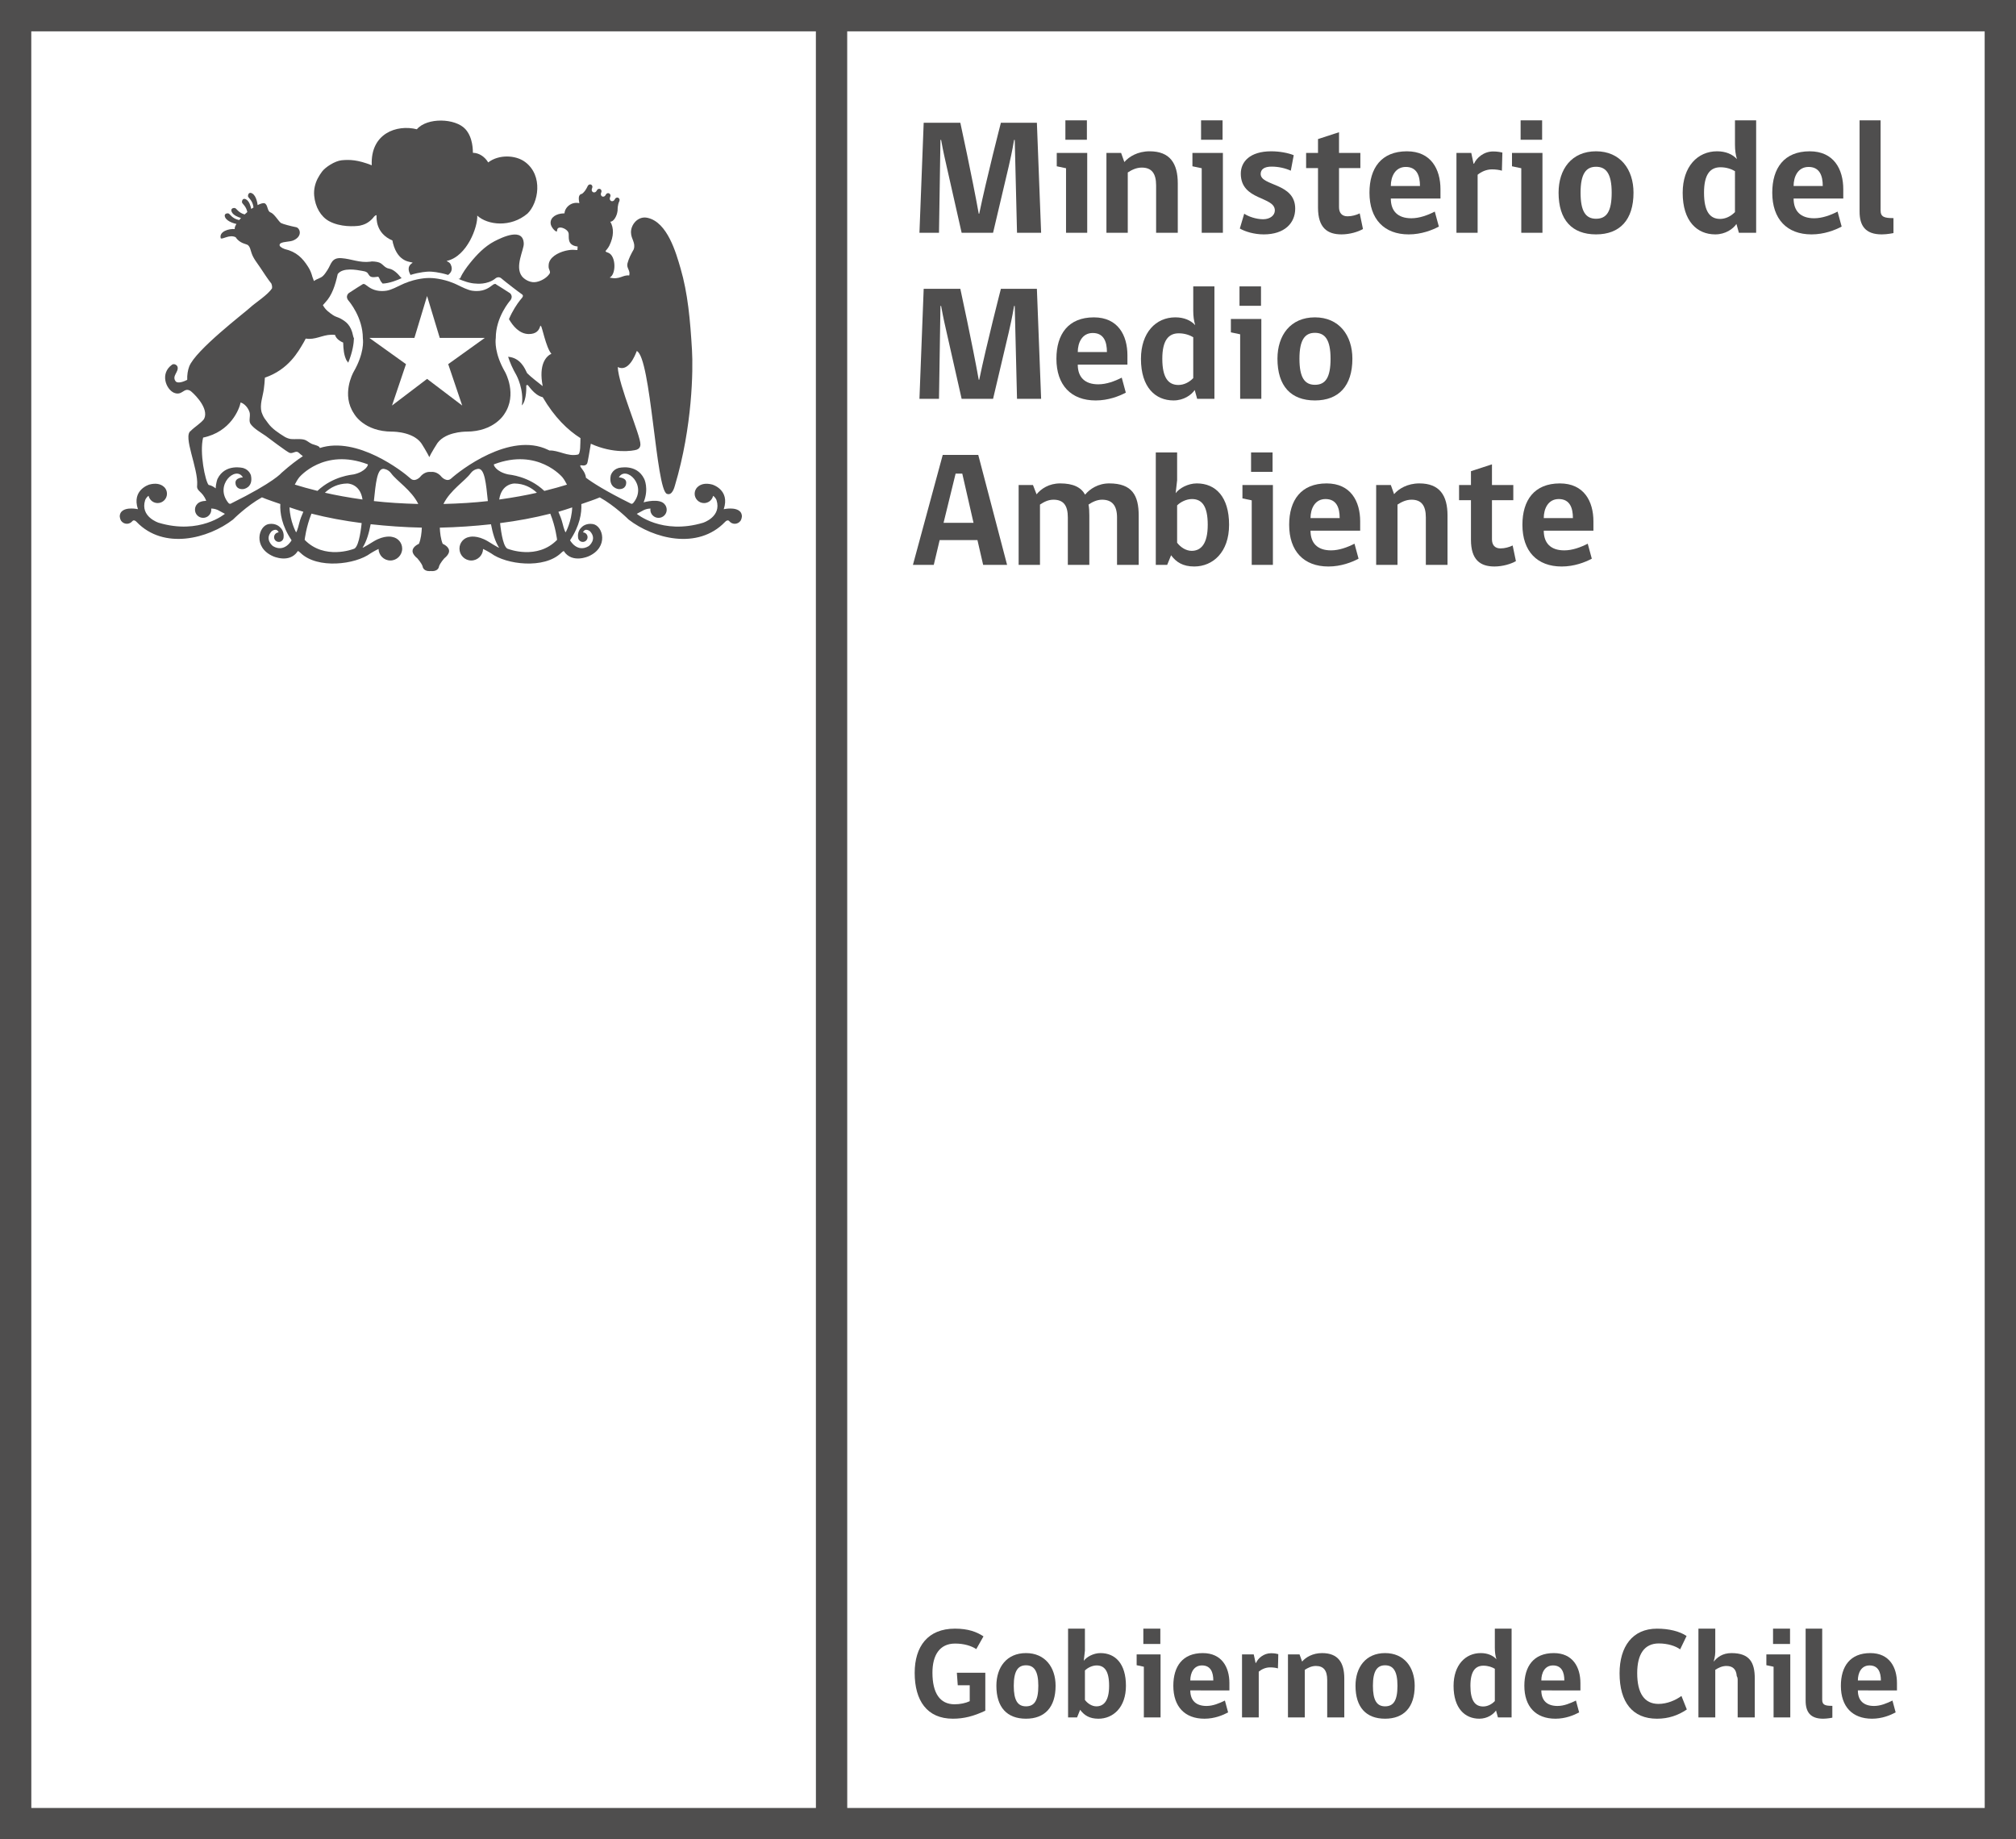 <?xml version="1.0" encoding="utf-8"?>
<!-- Generator: Adobe Illustrator 16.0.0, SVG Export Plug-In . SVG Version: 6.00 Build 0)  -->
<!DOCTYPE svg PUBLIC "-//W3C//DTD SVG 1.1//EN" "http://www.w3.org/Graphics/SVG/1.1/DTD/svg11.dtd">
<svg version="1.1" xmlns="http://www.w3.org/2000/svg" xmlns:xlink="http://www.w3.org/1999/xlink" x="0px" y="0px"
	 width="321.805px" height="293.532px" viewBox="0 0 321.805 293.532" enable-background="new 0 0 321.805 293.532"
	 xml:space="preserve">
<g id="Capa_4">
</g>
<g id="Logo">
	<g>
		<g>
			<g>
				<path fill="#4F4E4E" d="M157.28,273.012c-1.87,0.884-3.429,1.276-5.176,1.276c-4.149,0-6.097-2.915-6.097-7.31
					c0-4.209,2.09-7.062,6.427-7.062c2.115,0,3.468,0.513,4.555,1.231l-1.149,2.034c-0.777-0.516-1.949-0.885-3.385-0.885
					c-2.484,0-3.614,1.887-3.614,4.639c0,3.267,1.19,5.052,3.531,5.052c0.902,0,1.765-0.185,2.421-0.492v-2.544h-1.91l-0.145-1.997
					h4.542V273.012z"/>
				<path fill="#4F4E4E" d="M168.499,269.034c0,3.426-1.729,5.254-4.726,5.254c-3.019,0-4.725-1.808-4.725-5.254
					c0-2.959,1.646-5.218,4.725-5.218C166.812,263.816,168.499,266.075,168.499,269.034 M165.743,269.034
					c0-2.423-0.719-3.269-1.97-3.269c-1.253,0-1.95,0.864-1.95,3.269c0,2.341,0.635,3.28,1.95,3.28
					C165.087,272.314,165.743,271.436,165.743,269.034"/>
				<path fill="#4F4E4E" d="M172.998,265.047c0.453-0.614,1.535-1.231,2.666-1.231c2.364,0,4.065,1.686,4.065,5.218
					c0,3.469-2.053,5.256-4.396,5.256c-1.436,0-2.273-0.557-2.915-1.421l-0.491,1.213h-1.435v-14.163h2.688v3.509L172.998,265.047z
					 M173.182,271.291c0.411,0.555,1.109,1.024,1.826,1.024c1.169,0,2.034-0.859,2.034-3.282c0-2.402-0.761-3.246-1.991-3.246
					c-0.679,0-1.414,0.352-1.869,0.802V271.291z"/>
				<path fill="#4F4E4E" d="M182.587,274.081v-8.088l-1.149-0.245v-1.725h3.816v10.058H182.587z M182.506,259.918h2.712v2.439
					h-2.712V259.918z"/>
				<path fill="#4F4E4E" d="M190.001,269.771c0,1.602,0.904,2.484,2.589,2.484c1.043,0,2.056-0.433,2.936-0.864l0.512,1.891
					c-0.84,0.449-2.176,1.006-3.775,1.006c-3.144,0-4.97-1.931-4.97-5.255c0-3.102,1.479-5.217,4.7-5.217
					c3.041,0,4.251,2.258,4.251,4.787v1.168H190.001z M191.867,265.786c-1.33,0-1.866,1.211-1.866,2.401h3.674
					C193.675,266.897,193.268,265.786,191.867,265.786"/>
				<path fill="#4F4E4E" d="M203.989,266.259c-0.326-0.102-0.779-0.161-1.255-0.161c-0.717,0-1.353,0.308-1.806,0.681v7.303h-2.67
					v-10.058h1.87c0.102,0.47,0.207,0.906,0.289,1.353h0.081c0.305-0.717,1.211-1.539,2.398-1.539c0.539,0,0.925,0.082,1.151,0.146
					C204.026,264.742,204.026,265.501,203.989,266.259"/>
				<path fill="#4F4E4E" d="M211.856,274.081v-5.975c0-1.518-0.58-2.235-1.807-2.235c-0.701,0-1.295,0.31-1.769,0.616v7.594h-2.688
					v-10.058h1.849l0.41,1.148c0.574-0.679,1.683-1.354,3.185-1.354c2.545,0,3.548,1.499,3.548,4.046v6.218H211.856z"/>
				<path fill="#4F4E4E" d="M225.822,269.034c0,3.426-1.728,5.254-4.728,5.254c-3.012,0-4.721-1.808-4.721-5.254
					c0-2.959,1.646-5.218,4.721-5.218C224.14,263.816,225.822,266.075,225.822,269.034 M223.071,269.034
					c0-2.423-0.724-3.269-1.977-3.269c-1.246,0-1.942,0.864-1.942,3.269c0,2.341,0.634,3.28,1.942,3.28
					C222.41,272.314,223.071,271.436,223.071,269.034"/>
				<path fill="#4F4E4E" d="M238.868,264.804c-0.171-0.576-0.254-1.087-0.254-1.848v-3.039h2.676v14.163h-2.18l-0.308-1.105
					c-0.408,0.613-1.379,1.313-2.669,1.313c-2.28,0-4.106-1.642-4.106-5.235c0-3.325,1.889-5.236,4.334-5.236
					C237.449,263.816,238.313,264.187,238.868,264.804 M238.614,266.322c-0.407-0.247-1.041-0.494-1.824-0.494
					c-1.271,0-2.074,0.866-2.074,3.206c0,2.401,0.764,3.303,2.037,3.303c0.671,0,1.353-0.325,1.861-0.862V266.322z"/>
				<path fill="#4F4E4E" d="M246.035,269.771c0,1.602,0.902,2.484,2.583,2.484c1.049,0,2.055-0.433,2.942-0.864l0.511,1.891
					c-0.843,0.449-2.178,1.006-3.777,1.006c-3.142,0-4.968-1.931-4.968-5.255c0-3.102,1.476-5.217,4.7-5.217
					c3.038,0,4.249,2.258,4.249,4.787v1.168H246.035z M247.901,265.786c-1.334,0-1.866,1.211-1.866,2.401h3.674
					C249.709,266.897,249.3,265.786,247.901,265.786"/>
				<path fill="#4F4E4E" d="M264.5,274.289c-3.902,0-5.975-2.626-5.975-7.246c0-4.254,2.053-7.125,5.975-7.125
					c1.887,0,3.591,0.409,4.721,1.169l-1.028,2.134c-0.715-0.531-1.972-0.944-3.408-0.944c-2.3,0-3.446,1.707-3.446,4.743
					c0,3.204,1.146,4.907,3.402,4.907c1.357,0,2.715-0.573,3.66-1.271l0.859,2.157C267.885,273.756,266.326,274.289,264.5,274.289"
					/>
				<path fill="#4F4E4E" d="M271.113,274.081v-14.163h2.688v3.717c0,0.696-0.221,1.393-0.262,1.556
					c0.57-0.697,1.412-1.373,2.846-1.373c2.901,0,3.721,1.499,3.721,4.046v6.218h-2.729v-5.975c0-0.266-0.042-0.472-0.146-0.613
					c-0.083-1.13-0.659-1.622-1.659-1.622c-0.701,0-1.295,0.31-1.771,0.616v7.594H271.113z"/>
				<path fill="#4F4E4E" d="M283.108,274.081v-8.088l-1.151-0.245v-1.725h3.818v10.058H283.108z M283.023,259.918h2.713v2.439
					h-2.713V259.918z"/>
				<path fill="#4F4E4E" d="M288.225,271.413v-11.496h2.646v11.351c0,0.844,0.511,0.969,1.62,0.969v1.889
					c0,0-0.778,0.163-1.477,0.163C288.962,274.288,288.225,273.2,288.225,271.413"/>
				<path fill="#4F4E4E" d="M296.563,269.771c0,1.602,0.902,2.484,2.583,2.484c1.049,0,2.055-0.433,2.938-0.864l0.511,1.891
					c-0.843,0.449-2.173,1.006-3.772,1.006c-3.144,0-4.972-1.931-4.972-5.255c0-3.102,1.479-5.217,4.704-5.217
					c3.039,0,4.249,2.258,4.249,4.787v1.168H296.563z M298.43,265.786c-1.336,0-1.866,1.211-1.866,2.401h3.674
					C300.237,266.897,299.825,265.786,298.43,265.786"/>
				<path fill="#4F4E4E" d="M316.805,0H4.993h-5v5L0,288.532v5h5h311.811h5v-5L321.805,5V0H316.805z M4.993,5h125.242l0.006,283.532
					H5L4.993,5z M316.811,288.532H135.241L135.235,5h181.569L316.811,288.532z"/>
			</g>
			<g>
				<g>
					<g>
						<path fill="#4F4E4E" d="M71.537,43.876c0.283-0.23,0.873-0.739,0.396-1.699c-0.229-0.451-0.827-0.494-0.567-0.549
							c3.203-0.752,4.915-5.427,4.816-7.22c1.646,1.519,5.341,1.952,8.021-0.326c1.731-1.667,2.565-6.047-0.396-8.242
							c-1.513-1.118-4.197-1.216-5.877,0.082c-0.531-0.894-1.454-1.53-2.442-1.536c-0.014-0.313,0.042-2.423-1.21-3.79
							c-1.602-1.745-6.104-1.877-7.737,0.033c-3.234-0.811-7.433,0.681-7.199,5.746c-2.272-0.897-3.573-0.912-4.774-0.803
							c-1.13,0.107-2.639,1.116-3.16,1.81c-0.24,0.309-0.508,0.742-0.705,1.117c-0.367,0.729-0.652,1.685-0.549,2.75
							c0.169,1.801,1.057,3.318,2.365,4.039c1.805,0.987,4.093,0.854,4.909,0.724c0.626-0.138,1.299-0.366,2.011-1.109
							c0.209-0.215,0.362-0.555,0.668-0.56c-0.009,0.457-0.172,2.885,2.536,4.038c0.012,0.116,0.051,0.228,0.078,0.401
							c0.856,3.341,3.105,2.928,3.141,3.16c-0.996,0.604-0.574,1.479-0.339,1.933c1.521-0.467,2.648-0.532,3.007-0.532
							S70.014,43.408,71.537,43.876z"/>
						<g>
							<polygon fill="none" points="68.174,47.239 66.151,53.925 58.946,53.925 58.968,53.933 64.806,58.112 62.574,64.718 
								68.174,60.466 73.779,64.718 71.545,58.112 77.385,53.929 77.398,53.925 70.197,53.925 							"/>
							<path fill="#4F4E4E" d="M79.138,53.96c-0.01-3.349,2.251-5.938,2.28-5.971c0.246-0.277,0.273-0.537,0.256-0.719
								c-0.046-0.311-0.285-0.52-0.335-0.525c-0.646-0.437-2.095-1.324-2.095-1.324l-0.116-0.102h-0.125
								c-0.157,0-0.276,0.094-0.476,0.243c-0.401,0.31-1.146,0.886-2.45,0.886c-0.229,0-0.466-0.021-0.718-0.055
								c-0.68-0.095-1.822-0.677-1.822-0.677c-0.373-0.195-0.837-0.397-1.026-0.484L72.428,45.2
								c-1.867-0.774-3.455-0.838-3.899-0.838c-0.442,0-2.032,0.063-3.904,0.838l-0.086,0.032c-0.098,0.045-0.27,0.124-0.468,0.214
								l-1.138,0.539c-0.382,0.168-0.87,0.356-1.244,0.408c-0.244,0.033-0.479,0.055-0.716,0.055c-1.299,0-2.046-0.576-2.451-0.886
								c-0.199-0.149-0.323-0.243-0.473-0.243l-0.114,0.011l-0.067,0.046c-0.008,0.002-1.487,0.915-2.102,1.339
								c-0.098,0.044-0.334,0.243-0.381,0.56c-0.02,0.178,0.004,0.438,0.256,0.715c0.09,0.111,2.286,2.657,2.28,6.022
								c0.057,0.382,0.224,2.402-1.496,5.373c-0.08,0.151-1.973,3.611,0.097,6.645c0.01,0.029,1.559,2.854,6.084,2.854
								c0.37,0,3.711,0.062,4.862,2.197c0.049,0.085,0.586,0.938,0.799,1.36l0.262,0.512l0.254-0.512
								c0.218-0.416,0.745-1.264,0.824-1.381c1.131-2.115,4.473-2.177,4.844-2.177c4.463,0,6.057-2.81,6.057-2.81
								c2.121-3.109,0.136-6.671,0.122-6.688C78.913,56.414,79.079,54.394,79.138,53.96z M77.385,53.929l-5.84,4.184l2.234,6.605
								l-5.605-4.252l-5.6,4.252l2.231-6.605l-5.838-4.18l-0.021-0.008h7.205l2.022-6.686l2.023,6.686h7.201L77.385,53.929z"/>
							<g>
								<path fill="none" d="M48.632,86.154c3.176,3.267,7.793,1.455,7.793,1.455c0.734-0.109,1.118-2.374,1.307-4.131
									c-2.766-0.356-5.441-0.85-8.014-1.507C48.856,84.108,48.632,86.154,48.632,86.154z"/>
								<path fill="none" d="M47.785,72.33c-0.109-0.087-0.208-0.191-0.353-0.221c-0.403-0.07-0.686,0.273-1.15,0.177
									c-0.415-0.084-3.657-2.593-3.896-2.746c-0.705-0.477-1.85-1.129-2.365-1.848c-0.35-0.486-0.073-1.107-0.145-1.706
									c-0.043-0.437-0.567-1.468-1.463-1.763c-0.205,1.035-1.568,4.687-5.989,5.611c-0.604,2.371,0.34,6.987,0.881,7.556
									c0.411,0.066,0.79,0.279,1.126,0.549c0.037-0.913,0.289-1.515,0.289-1.515c1.229-2.515,4.12-1.729,4.12-1.729
									c1.012,0.308,1.224,1.204,1.224,1.204c0.392,1.991-1.259,2.16-1.259,2.16c-1.185,0.06-1.208-0.901-1.208-0.901
									c-0.146-0.929,1.172-0.976,1.172-0.976c-1.113-1.949-4.616,1.249-2.321,4.064c0.236,0.284,0.452,0.096,0.452,0.096
									c6.901-3.417,8.022-4.87,8.022-4.87c1.466-1.303,2.575-2.111,3.426-2.675C48.018,72.563,47.785,72.33,47.785,72.33z"/>
								<path fill="none" d="M80.45,44.775c0.118,0.095,0.258,0.205,0.415,0.331C80.712,44.984,80.565,44.87,80.45,44.775z"/>
								<path fill="none" d="M82.672,46.499c-0.229-0.171-0.486-0.368-0.744-0.566C82.195,46.14,82.439,46.324,82.672,46.499
									L82.672,46.499z"/>
								<path fill="none" d="M81.105,45.295c0.229,0.181,0.44,0.343,0.692,0.538C81.56,45.649,81.326,45.467,81.105,45.295z"/>
								<path fill="none" d="M47.266,84.962c0.217-0.264,0.5-1.476,0.5-1.476c0.169-0.685,0.415-1.247,0.656-1.815
									c-0.751-0.211-1.473-0.47-2.206-0.707C46.294,83.223,47.266,84.962,47.266,84.962z"/>
								<path fill="none" d="M79.826,83.484c0.188,1.755,0.572,4.016,1.307,4.125c0,0,4.615,1.812,7.791-1.455
									c0,0-0.224-2.042-1.082-4.175C85.271,82.635,82.593,83.128,79.826,83.484z"/>
								<path fill="none" d="M89.786,83.486c0,0,0.287,1.212,0.504,1.476c0,0,0.968-1.731,1.047-3.984
									c-0.732,0.238-1.454,0.492-2.202,0.7C89.373,82.245,89.617,82.806,89.786,83.486z"/>
								<path fill="none" d="M55.432,77.162c-1.487,0.024-2.656,0.61-3.573,1.47c1.733,0.4,3.765,0.768,6.009,1.085
									C57.492,77.136,55.432,77.162,55.432,77.162z"/>
								<path fill="none" d="M86.89,78.346c1.386-0.347,2.635-0.691,3.612-1c-0.204-0.392-0.41-0.783-0.716-1.167
									c0,0-3.911-4.746-10.932-2.078c-0.146,0.048,0.31,1.181,2.239,1.606C81.343,75.762,84.375,75.963,86.89,78.346z"/>
								<path fill="none" d="M82.129,77.162c0,0-2.066-0.029-2.442,2.559c2.247-0.315,4.283-0.684,6.019-1.081
									C84.789,77.776,83.62,77.187,82.129,77.162z"/>
								<path fill="none" d="M62.428,75.525c-0.499-0.685-1.23-0.708-1.23-0.708c-1.016-0.01-1.223,2.352-1.518,5.148
									c2.15,0.248,4.55,0.396,7.088,0.463C65.682,78.209,63.306,76.746,62.428,75.525z"/>
								<path fill="none" d="M47.766,76.179c-0.303,0.38-0.505,0.77-0.71,1.157c0.978,0.309,2.229,0.655,3.616,1.003
									c2.513-2.376,5.539-2.577,5.791-2.632c1.931-0.426,2.377-1.559,2.239-1.606C51.682,71.433,47.766,76.179,47.766,76.179z"/>
								<path fill="none" d="M76.359,74.817c0,0-0.732,0.023-1.229,0.708c-0.884,1.221-3.259,2.684-4.344,4.903
									c2.541-0.064,4.938-0.212,7.09-0.461C77.583,77.171,77.377,74.808,76.359,74.817z"/>
								<path fill="#4F4E4E" d="M118.199,81.71c-0.732-0.888-2.673-0.446-2.673-0.446c1.045-3.105-1.825-3.932-1.825-3.932
									c-1.027-0.271-1.702-0.079-2.142,0.22c0,0-0.02,0.012-0.031,0.022c-0.008,0.009-0.018,0.012-0.018,0.021
									c-0.077,0.054-0.142,0.101-0.205,0.166c-0.258,0.271-0.419,0.637-0.419,1.035c0,0.82,0.673,1.491,1.496,1.491
									c0.318,0,0.613-0.103,0.857-0.27c0.295-0.211,0.512-0.525,0.591-0.886c0.402,0.254,0.55,0.696,0.55,0.696
									c0.837,2.647-2.14,3.597-2.14,3.597c-6.572,1.974-10.593-1.42-10.593-1.42l1.149-0.614c0.396-0.175,0.758-0.226,1.041-0.226
									c-0.012,0.053-0.021,0.125-0.021,0.194c0,0.706,0.59,1.288,1.305,1.288c0.716,0,1.303-0.582,1.303-1.288
									c-0.009-0.537-0.265-0.799-0.265-0.799c-0.767-1.159-3.421-0.392-3.421-0.392c0.883-2.18,0.094-3.744,0.094-3.744
									c-1.226-2.515-4.122-1.729-4.122-1.729c-1.011,0.308-1.22,1.204-1.22,1.204c-0.392,1.991,1.259,2.16,1.259,2.16
									c1.188,0.06,1.2-0.901,1.2-0.901c0.153-0.929-1.16-0.976-1.16-0.976c1.108-1.949,4.604,1.249,2.318,4.064
									c-0.238,0.284-0.457,0.096-0.457,0.096c-4.093-2.027-6.124-3.35-7.118-4.102c-0.097-1.113-1.072-1.678-0.886-1.975
									c0.161-0.065,0.739,0.224,1.063-0.261c0.118-0.176,0.386-1.939,0.604-3.188c3.622,1.654,6.712,1.15,7.335,0.95
									c0.316-0.13,0.573-0.358,0.579-0.833c0.058-1.379-3.517-9.489-3.614-12.353c1.688,0.837,2.73-1.769,3.035-2.563
									c2.269,1.035,3.05,22.084,4.796,22.793c0.874,0.354,1.218-1.078,1.298-1.344c2.806-9.384,2.904-18.52,2.719-21.583
									c-0.28-4.801-0.668-9.097-1.825-13.049c-0.71-2.433-2.086-7.398-5.297-8.075c-1.503-0.319-2.643,1.082-2.616,2.341
									c0.023,1.09,0.776,1.618,0.442,2.688c-0.401,0.699-0.805,1.464-1.002,2.247c-0.192,0.781,0.502,1.102,0.277,1.933
									c-1.015-0.154-1.522,0.736-3.12,0.329c1.041-0.483,1.055-3.45-0.221-3.958c-0.19-0.079-0.406-0.106-0.442-0.279
									c0,0,0.413-0.437,0.618-0.864c0.731-1.501,0.728-2.823,0.145-3.822c0.528,0.045,1.079-0.926,1.152-1.699l0.011,0.007
									c0.002-0.009,0.002-0.046,0.002-0.062v-0.005c0.013-0.203-0.023-0.883,0.284-1.516c0.098-0.207,0-0.445-0.178-0.537
									c-0.184-0.085-0.423-0.007-0.527,0.202c-0.314,0.665-1.066,0.295-0.748-0.372c0.096-0.211,0-0.442-0.181-0.532
									c-0.177-0.083-0.419-0.019-0.52,0.194c-0.303,0.639-1.032,0.281-0.731-0.358c0.097-0.206,0.004-0.444-0.173-0.529
									c-0.174-0.083-0.42-0.016-0.524,0.198c-0.311,0.657-1.069,0.294-0.755-0.361c0.099-0.221,0-0.454-0.177-0.543
									c-0.178-0.076-0.415-0.01-0.52,0.198c-0.335,0.697-0.567,0.988-0.917,1.268c-0.711,0.126-0.522,0.942-0.438,1.495
									c-1.328-0.287-2.329,0.725-2.369,1.633h-0.149c-1.098,0.026-2.148,0.595-2.065,1.605c0.039,0.575,0.712,1.289,0.968,1.299
									c0.118-0.039-0.06-0.609,0.512-0.646c0.52-0.029,1.295,0.415,1.39,0.909c0.113,0.563-0.349,1.921,1.443,2.121
									c0,0-0.014,0.275-0.039,0.566c-0.642-0.043-0.809-0.078-1.448,0.021c-1.132,0.181-2.684,0.818-3.063,1.941
									c-0.073,0.188-0.104,0.581-0.073,0.851c0.023,0.23,0.237,0.517,0.209,0.799c-0.021,0.136-0.26,0.42-0.354,0.507
									c-0.471,0.497-1.347,0.967-2.121,1.006c-0.856,0.043-1.69-0.509-2.025-0.97c-1.14-1.531,0.335-4.181,0.313-5.169
									c-0.066-2.629-3.386-1.063-4.7-0.378c-1.566,0.824-2.815,2.148-3.866,3.451c-0.578,0.714-1.228,1.613-1.547,2.373
									c-0.059,0.14-0.185,0.164-0.322,0.159c0.673,0.303,1.859,0.746,2.798,0.758c0,0,1.834,0.249,3.147-0.847
									c0,0,0.188-0.163,0.453-0.163c0.189,0,0.356,0.081,0.502,0.215c0.014,0.018,0.181,0.153,0.378,0.311
									c0.115,0.095,0.262,0.209,0.415,0.331c0.079,0.061,0.155,0.122,0.24,0.188c0.221,0.172,0.454,0.354,0.692,0.538
									c0.043,0.033,0.085,0.066,0.13,0.1c0.258,0.198,0.516,0.396,0.744,0.566l0,0c0.269,0.203,0.526,0.394,0.676,0.494
									l0.013,0.012c0.027,0.021,0.092,0.085,0.114,0.185c0.007,0.099-0.04,0.217-0.128,0.327
									c-0.007,0.006-0.145,0.159-0.354,0.425c-0.438,0.557-1.183,1.651-1.749,2.991c0.619,1.078,1.66,2.364,3.153,2.38
									c1.192,0.011,1.682-0.584,1.857-1.349c0.022,0.018,0.085,0.096,0.096,0.1c0.143-0.129,0.801,3.43,1.668,4.396
									c-0.813,0.378-2.07,1.655-1.388,5.167c-0.67-0.535-1.902-1.468-2.491-2.077c-0.354-0.729-1.046-2.444-3.031-2.609
									c0.287,0.882,0.704,1.873,1.344,2.975c0.012,0.03,1.224,2.261,0.846,4.793c0.833-0.854,0.705-3.195,0.705-3.195
									c0.029-0.03,0.149-0.064,0.185-0.078c0.169-0.012,1.004,1.615,2.443,1.956c1.878,3.209,3.988,5.245,6.027,6.533
									c-0.038,0.776,0.057,2.628-0.443,2.628c-1.604,0.355-3.085-0.727-4.5-0.653c-0.12-0.058-0.245-0.115-0.245-0.115
									c-6.086-2.931-14.108,3.361-15.446,4.582c-0.704,0.648-1.519-0.236-1.519-0.236c-0.48-0.606-1.11-0.88-1.728-0.81
									c-0.612-0.07-1.248,0.203-1.724,0.81c0,0-0.818,0.885-1.523,0.236c-1.265-1.157-8.535-6.787-14.479-4.866
									c-0.016-0.325-0.816-0.49-1.041-0.574c-0.473-0.134-0.885-0.507-1.181-0.654c-0.647-0.324-1.699-0.124-2.436-0.21
									c-0.287-0.043-0.688-0.192-0.944-0.347c-0.952-0.586-2.038-1.302-2.646-2.16c-0.096-0.14-0.333-0.464-0.381-0.52
									c-0.295-0.37-0.441-0.646-0.667-1.259c-0.324-1.174,0.182-2.433,0.353-3.621c0.128-0.88,0.099-0.937,0.177-1.881
									c3.774-1.297,5.316-4.126,6.196-5.635c0.084-0.118,0.318-0.599,0.318-0.599c0.167,0.024,0.335,0.037,0.516,0.046
									c1.509,0.01,2.524-0.833,4.176-0.633c0,0.092,0.222,0.785,1.292,1.225c0.032,1.082,0.11,1.976,0.521,2.815
									c0.091,0.146,0.203,0.27,0.285,0.392c0.707-1.739,0.894-3.095,0.913-3.912c-0.051-0.07-0.096-0.171-0.125-0.326
									c-0.354-1.838-1.211-2.342-2.018-2.806c-0.396-0.216-0.838-0.283-1.218-0.559c-0.587-0.403-1.208-0.835-1.598-1.59
									c0,0,0.192-0.181,0.397-0.44c1.054-1.104,1.582-2.728,1.968-4.507c0.807-1.102,3.046-0.671,3.898-0.515
									c0.22,0.025,0.591,0.109,0.764,0.244c0.24,0.165,0.296,0.546,0.631,0.689c0.354,0.146,0.754,0.038,1.183,0
									c0.157,0.18,0.242,0.428,0.355,0.652c0,0,0.116,0.208,0.339,0.442c1.047-0.021,2.454-0.575,3.043-0.874
									c-0.07-0.045-0.131-0.09-0.163-0.138c-0.472-0.601-1.177-1.261-1.837-1.367c-0.835-0.138-1.01-0.884-1.809-1.043
									c-0.203-0.056-0.911-0.161-1.151-0.075c-1.767,0.23-3.015-0.44-4.667-0.558c-1.57-0.111-1.619,0.962-2.192,1.847
									c-0.212,0.333-0.464,0.725-0.724,0.973c-0.433,0.419-0.937,0.434-1.462,0.832l-0.242-0.653
									c-0.146-0.543-0.348-1.106-0.704-1.639c-0.854-1.34-1.826-2.375-3.723-2.813c-0.362-0.147-0.417-0.169-0.657-0.361
									c-0.31-0.24-0.089-0.525,0-0.555c0.539-0.312,1.472-0.201,2.086-0.484c1.512-0.704,0.976-1.985,0.386-2.09
									c-0.76-0.142-2.135-0.504-2.404-0.663c-0.366-0.23-1.003-1.383-1.603-1.666c-0.662-0.18-0.435-1.264-1.047-1.5
									c-0.264-0.045-0.653,0.089-1.082,0.303c-0.025-0.226-0.188-1.458-0.866-1.861c-0.507-0.289-0.692,0.162-0.669,0.457
									c0.028,0.262,0.744,0.624,0.878,1.786c-0.122,0.079-0.239,0.146-0.365,0.234c-0.097-0.479-0.312-1.222-0.808-1.517
									c-0.508-0.292-0.692,0.16-0.666,0.453c0.023,0.251,0.653,0.577,0.852,1.56c-0.151,0.124-0.292,0.25-0.433,0.38
									c-1.016-0.28-1.289-0.969-1.543-1.016c-0.285-0.063-0.75,0.083-0.514,0.617c0.248,0.536,1.01,0.829,1.474,0.967
									c-0.104,0.112-0.19,0.223-0.281,0.332c-1.177-0.235-1.466-1.003-1.728-1.063c-0.289-0.053-0.757,0.091-0.518,0.62
									c0.343,0.75,1.677,1.037,1.803,1.063c-0.191,0.319-0.315,0.611-0.268,0.82c-0.917-0.105-2.543,0.386-2.235,1.468
									c0.304,0.219,1.385-0.665,2.381-0.172c0.657,1.019,1.71,1.062,1.947,1.25c0.366,0.292,0.425,0.815,0.595,1.291
									c0.293,0.882,0.911,1.588,1.425,2.369c0.563,0.855,1.151,1.755,1.741,2.503c0.072,0.202,0.136,0.415,0.101,0.732
									c-0.674,1.07-2.688,2.321-3.515,3.095c-0.834,0.785-8.721,6.786-9.712,9.403c-0.218,0.586-0.347,1.338-0.313,2.119
									c-0.482,0.256-1.539,0.675-1.872,0.202c-0.609-0.846,0.579-1.487,0.319-2.306c-0.124-0.315-0.583-0.525-0.874-0.315
									c-1.964,1.409-0.95,3.904,0.291,4.471c1.366,0.567,1.563-0.904,2.621-0.309c0.252,0.144,2.755,2.379,2.334,4.146
									c-0.025,0.091-0.122,0.347-0.172,0.413c-0.549,0.681-1.463,1.206-2.087,1.846c-1.303,0.825,1.235,6.015,1.024,8.678
									c-0.147,1.012,0.843,0.893,1.446,2.479c-0.617,0.02-1.224,0.172-1.53,0.632c0,0-0.261,0.262-0.261,0.799
									c0,0.706,0.579,1.288,1.298,1.288c0.718,0,1.302-0.582,1.302-1.288c0-0.069-0.003-0.142-0.014-0.194
									c0.283,0,0.649,0.051,1.043,0.226l1.147,0.614c0,0-4.021,3.394-10.588,1.42c0,0-2.979-0.949-2.145-3.597
									c0,0,0.146-0.442,0.551-0.696c0.079,0.36,0.296,0.675,0.59,0.886c0.245,0.167,0.54,0.27,0.858,0.27
									c0.82,0,1.487-0.671,1.487-1.491c0-0.398-0.153-0.764-0.411-1.035c-0.064-0.065-0.128-0.112-0.207-0.166
									c0-0.009-0.008-0.012-0.008-0.012c-0.023-0.02-0.03-0.023-0.03-0.023c-0.449-0.307-1.124-0.499-2.153-0.228
									c0,0-2.867,0.826-1.825,3.932c0,0-1.937-0.441-2.669,0.446c0,0-0.252,0.281-0.23,0.733v0.017v0.016
									c0.018,0.183,0.073,0.393,0.207,0.633c0.203,0.287,0.539,0.484,0.923,0.484c0.352,0,0.663-0.165,0.875-0.417
									c0-0.013,0.008-0.013,0.008-0.013c0.079-0.1,0.317-0.237,0.666,0.127c4.355,4.541,11.459,2.668,15.398-0.375
									c0,0,2.182-2.197,4.616-3.543c0.947,0.407,1.953,0.711,2.931,1.063c-0.07,1.413,0.223,3.436,1.799,5.791
									c0,0-1.109,2.054-2.986,0.925c0,0-1.386-1.067-0.207-2.354c0,0,0.789-0.657,1.13,0.165
									c-0.403,0.023-0.729,0.353-0.729,0.764c0,0.425,0.336,0.76,0.758,0.76c0.413,0,0.737-0.318,0.76-0.717
									c0.037-0.309,0.055-1.098-0.622-1.668c0,0-0.599-0.649-1.728-0.469c-1.653,0.258-2.588,3.715,0.677,5.147
									c0,0,2.565,1.169,3.889-0.745c0,0-0.021-0.277,0.476,0.198c2.715,2.633,8.779,1.869,11.188,0.079
									c0,0,0.61-0.386,1.277-0.702c0.031,1.013,0.857,1.843,1.889,1.843c1.039,0,1.885-0.854,1.885-1.895
									c0-0.932-0.671-1.7-1.559-1.859c-0.041-0.015-1.245-0.356-3.004,0.71c0,0-1.859,1.165-1.752,0.986
									c0.626-0.982,1.014-2.311,1.283-3.731c2.643,0.291,5.358,0.484,8.168,0.545c-0.033,0.817-0.146,1.816-0.463,2.58
									c0,0-0.991,0.411-1.015,1.11c0,0-0.11,0.511,0.771,1.22c0,0,0.643,0.712,0.83,1.264c0,0,0.051,0.769,1.109,0.769
									c0.079,0,0.142-0.01,0.201-0.022c0.066,0.013,0.134,0.022,0.204,0.022c1.059,0,1.11-0.769,1.11-0.769
									c0.188-0.552,0.828-1.264,0.828-1.264c0.881-0.709,0.771-1.22,0.771-1.22c-0.017-0.699-1.018-1.11-1.018-1.11
									c-0.313-0.764-0.426-1.763-0.459-2.578c2.812-0.061,5.526-0.251,8.169-0.541c0.27,1.419,0.655,2.745,1.283,3.726
									c0.112,0.179-1.747-0.986-1.747-0.986c-1.761-1.066-2.976-0.725-3.015-0.71c-0.886,0.159-1.553,0.928-1.553,1.859
									c0,1.04,0.845,1.895,1.885,1.895c1.029,0,1.859-0.83,1.886-1.843c0.67,0.316,1.28,0.702,1.28,0.702
									c2.4,1.79,8.473,2.554,11.189-0.079c0.495-0.476,0.473-0.198,0.473-0.198c1.324,1.914,3.894,0.745,3.894,0.745
									c3.259-1.433,2.322-4.89,0.678-5.147c-1.132-0.181-1.736,0.469-1.736,0.469c-0.671,0.57-0.658,1.359-0.617,1.668
									c0.02,0.398,0.349,0.717,0.756,0.717c0.42,0,0.761-0.335,0.761-0.76c0-0.411-0.326-0.74-0.726-0.764
									c0.338-0.822,1.127-0.165,1.127-0.165c1.18,1.286-0.21,2.354-0.21,2.354c-1.873,1.129-2.985-0.925-2.985-0.925
									c1.572-2.348,1.869-4.366,1.801-5.779c0.984-0.353,1.993-0.658,2.943-1.068c2.43,1.348,4.604,3.537,4.604,3.537
									c3.937,3.043,11.038,4.916,15.398,0.375c0.349-0.364,0.587-0.227,0.663-0.127c0,0,0.01,0,0.01,0.013
									c0.209,0.252,0.523,0.417,0.875,0.417c0.384,0,0.715-0.197,0.924-0.484c0.133-0.24,0.187-0.45,0.208-0.633v-0.009v-0.023
									C118.448,81.991,118.199,81.71,118.199,81.71z M36.9,80.343c0,0-0.216,0.188-0.452-0.096
									c-2.295-2.815,1.208-6.014,2.321-4.064c0,0-1.317,0.047-1.172,0.976c0,0,0.023,0.961,1.208,0.901c0,0,1.65-0.169,1.259-2.16
									c0,0-0.212-0.896-1.224-1.204c0,0-2.891-0.785-4.12,1.729c0,0-0.252,0.602-0.289,1.515c-0.336-0.27-0.715-0.482-1.126-0.549
									c-0.541-0.568-1.485-5.185-0.881-7.556c4.421-0.925,5.784-4.576,5.989-5.611c0.896,0.295,1.42,1.326,1.463,1.763
									c0.071,0.599-0.205,1.22,0.145,1.706c0.516,0.719,1.66,1.371,2.365,1.848c0.238,0.153,3.48,2.662,3.896,2.746
									c0.465,0.097,0.747-0.247,1.15-0.177c0.145,0.029,0.243,0.134,0.353,0.221c0,0,0.232,0.233,0.563,0.468
									c-0.851,0.563-1.96,1.372-3.426,2.675C44.923,75.473,43.802,76.926,36.9,80.343z M47.766,83.486c0,0-0.283,1.212-0.5,1.476
									c0,0-0.972-1.739-1.05-3.998c0.733,0.237,1.455,0.496,2.206,0.707C48.181,82.239,47.935,82.802,47.766,83.486z
									 M56.425,87.609c0,0-4.617,1.812-7.793-1.455c0,0,0.225-2.046,1.086-4.183c2.572,0.657,5.248,1.15,8.014,1.507
									C57.543,85.235,57.159,87.5,56.425,87.609z M51.858,78.632c0.917-0.859,2.086-1.445,3.573-1.47c0,0,2.061-0.026,2.436,2.555
									C55.623,79.399,53.592,79.032,51.858,78.632z M56.463,75.707c-0.252,0.055-3.278,0.256-5.791,2.632
									c-1.387-0.348-2.639-0.694-3.616-1.003c0.205-0.388,0.407-0.777,0.71-1.157c0,0,3.916-4.746,10.937-2.078
									C58.84,74.148,58.394,75.281,56.463,75.707z M59.68,79.966c0.295-2.797,0.502-5.158,1.518-5.148c0,0,0.731,0.023,1.23,0.708
									c0.878,1.221,3.254,2.684,4.34,4.903C64.229,80.361,61.83,80.214,59.68,79.966z M70.786,80.429
									c1.085-2.22,3.46-3.683,4.344-4.903c0.497-0.685,1.229-0.708,1.229-0.708c1.018-0.01,1.224,2.354,1.517,5.15
									C75.724,80.217,73.327,80.364,70.786,80.429z M78.854,74.101c7.021-2.668,10.932,2.078,10.932,2.078
									c0.306,0.384,0.512,0.775,0.716,1.167c-0.978,0.309-2.227,0.653-3.612,1c-2.515-2.383-5.547-2.584-5.796-2.639
									C79.164,75.281,78.709,74.148,78.854,74.101z M82.129,77.162c1.491,0.024,2.66,0.614,3.576,1.478
									c-1.735,0.397-3.771,0.766-6.019,1.081C80.063,77.133,82.129,77.162,82.129,77.162z M81.133,87.609
									c-0.734-0.109-1.118-2.37-1.307-4.125c2.767-0.356,5.444-0.85,8.016-1.505c0.858,2.133,1.082,4.175,1.082,4.175
									C85.748,89.421,81.133,87.609,81.133,87.609z M90.29,84.962c-0.217-0.264-0.504-1.476-0.504-1.476
									c-0.169-0.681-0.413-1.241-0.651-1.809c0.748-0.208,1.47-0.462,2.202-0.7C91.258,83.23,90.29,84.962,90.29,84.962z"/>
							</g>
						</g>
					</g>
				</g>
			</g>
		</g>
		<g>
			<path fill="#4F4E4E" d="M162.342,37.146l-0.364-14.821h-0.104c-0.313,1.872-0.624,3.224-0.858,4.238l-2.496,10.583h-5.019
				l-2.392-10.583c-0.234-1.015-0.546-2.366-0.884-4.238h-0.104l-0.234,14.821h-3.12l0.677-17.552h5.85c0,0,1.925,8.841,2.938,14.51
				h0.078c1.17-5.644,3.458-14.51,3.458-14.51h5.746l0.676,17.552H162.342z"/>
			<path fill="#4F4E4E" d="M170.167,37.146V26.849l-1.482-0.312v-2.132h4.862v12.741H170.167z M170.063,19.205h3.433v3.094h-3.433
				V19.205z"/>
			<path fill="#4F4E4E" d="M184.545,37.146v-7.567c0-1.924-0.729-2.834-2.288-2.834c-0.885,0-1.639,0.39-2.236,0.78v9.621h-3.406
				V24.405h2.34l0.521,1.456c0.728-0.858,2.132-1.716,4.03-1.716c3.224,0,4.498,1.897,4.498,5.122v7.879H184.545z"/>
			<path fill="#4F4E4E" d="M191.824,37.146V26.849l-1.482-0.312v-2.132h4.862v12.741H191.824z M191.72,19.205h3.433v3.094h-3.433
				V19.205z"/>
			<path fill="#4F4E4E" d="M201.235,27.759c0,1.977,5.513,1.379,5.513,5.539c0,2.314-1.716,4.108-5.019,4.108
				c-1.534,0-2.964-0.441-3.822-0.936l0.702-2.366c0.599,0.416,1.847,0.884,3.017,0.884c1.118,0,1.872-0.624,1.872-1.404
				c0-2.289-5.435-1.534-5.435-5.877c0-1.872,1.43-3.562,4.862-3.562c1.326,0,2.704,0.26,3.588,0.623l-0.468,2.471
				c-0.858-0.391-1.95-0.65-3.068-0.65C201.808,26.589,201.235,27.031,201.235,27.759z"/>
			<path fill="#4F4E4E" d="M214.132,37.406c-2.263,0-3.744-1.065-3.744-4.265v-6.318h-1.898v-2.418h1.898v-2.21l3.354-1.093v3.303
				h3.406v2.418h-3.406v6.24c0,0.885,0.442,1.457,1.353,1.457c0.702,0,1.43-0.208,1.95-0.468l0.52,2.496
				C216.81,36.99,215.483,37.406,214.132,37.406z"/>
			<path fill="#4F4E4E" d="M222.01,31.686c0,2.029,1.144,3.146,3.275,3.146c1.301,0,2.627-0.494,3.744-1.065l0.65,2.392
				c-1.066,0.572-2.808,1.248-4.811,1.248c-3.926,0-6.266-2.443-6.266-6.657c0-3.926,1.897-6.604,5.98-6.604
				c3.848,0,5.355,2.859,5.355,6.058v1.482H222.01z M224.401,26.642c-1.689,0-2.392,1.533-2.392,3.042h4.654
				C226.664,28.045,226.17,26.642,224.401,26.642z"/>
			<path fill="#4F4E4E" d="M239.741,27.239c-0.416-0.13-1.014-0.208-1.586-0.208c-0.91,0-1.716,0.39-2.288,0.858v9.257h-3.38V24.405
				h2.365l0.364,1.716h0.078c0.39-0.91,1.534-1.95,3.042-1.95c0.676,0,1.196,0.104,1.482,0.182L239.741,27.239z"/>
			<path fill="#4F4E4E" d="M242.835,37.146V26.849l-1.482-0.312v-2.132h4.862v12.741H242.835z M242.73,19.205h3.433v3.094h-3.433
				V19.205z"/>
			<path fill="#4F4E4E" d="M260.749,30.749c0,4.344-2.185,6.657-5.98,6.657c-3.822,0-5.98-2.288-5.98-6.657
				c0-3.744,2.08-6.604,5.98-6.604C258.616,24.146,260.749,27.005,260.749,30.749z M257.265,30.749c0-3.068-0.91-4.134-2.496-4.134
				s-2.47,1.092-2.47,4.134c0,2.966,0.806,4.161,2.47,4.161S257.265,33.792,257.265,30.749z"/>
			<path fill="#4F4E4E" d="M277.258,25.394c-0.208-0.729-0.312-1.379-0.312-2.341v-3.848h3.38v17.941h-2.756l-0.391-1.404
				c-0.52,0.78-1.741,1.664-3.38,1.664c-2.886,0-5.2-2.08-5.2-6.631c0-4.212,2.393-6.63,5.486-6.63
				C275.464,24.146,276.556,24.613,277.258,25.394z M276.946,27.317c-0.521-0.313-1.326-0.624-2.314-0.624
				c-1.612,0-2.626,1.092-2.626,4.056c0,3.043,0.962,4.188,2.574,4.188c0.858,0,1.716-0.416,2.366-1.092V27.317z"/>
			<path fill="#4F4E4E" d="M286.306,31.686c0,2.029,1.145,3.146,3.276,3.146c1.3,0,2.626-0.494,3.744-1.065l0.65,2.392
				c-1.066,0.572-2.809,1.248-4.811,1.248c-3.926,0-6.267-2.443-6.267-6.657c0-3.926,1.898-6.604,5.98-6.604
				c3.849,0,5.356,2.859,5.356,6.058v1.482H286.306z M288.698,26.642c-1.69,0-2.393,1.533-2.393,3.042h4.654
				C290.96,28.045,290.466,26.642,288.698,26.642z"/>
			<path fill="#4F4E4E" d="M296.836,33.767V19.205h3.354v14.379c0,1.066,0.65,1.223,2.055,1.223v2.392c0,0-0.988,0.208-1.872,0.208
				C297.771,37.406,296.836,36.028,296.836,33.767z"/>
			<path fill="#4F4E4E" d="M162.342,63.646l-0.364-14.82h-0.104c-0.313,1.872-0.624,3.224-0.858,4.238l-2.496,10.582h-5.019
				l-2.392-10.582c-0.234-1.015-0.546-2.366-0.884-4.238h-0.104l-0.234,14.82h-3.12l0.677-17.551h5.85c0,0,1.925,8.841,2.938,14.509
				h0.078c1.17-5.643,3.458-14.509,3.458-14.509h5.746l0.676,17.551H162.342z"/>
			<path fill="#4F4E4E" d="M172.039,58.187c0,2.028,1.144,3.146,3.275,3.146c1.301,0,2.627-0.494,3.744-1.065l0.65,2.392
				c-1.066,0.572-2.808,1.248-4.811,1.248c-3.926,0-6.266-2.443-6.266-6.656c0-3.926,1.897-6.604,5.98-6.604
				c3.848,0,5.355,2.859,5.355,6.058v1.482H172.039z M174.431,53.143c-1.689,0-2.392,1.533-2.392,3.042h4.654
				C176.693,54.546,176.199,53.143,174.431,53.143z"/>
			<path fill="#4F4E4E" d="M190.785,51.895c-0.208-0.729-0.313-1.379-0.313-2.341v-3.848h3.381v17.94h-2.757l-0.39-1.404
				c-0.521,0.78-1.742,1.664-3.38,1.664c-2.887,0-5.2-2.08-5.2-6.63c0-4.212,2.392-6.63,5.486-6.63
				C188.991,50.646,190.083,51.114,190.785,51.895z M190.473,53.818c-0.52-0.313-1.326-0.624-2.313-0.624
				c-1.612,0-2.626,1.092-2.626,4.056c0,3.042,0.962,4.187,2.573,4.187c0.858,0,1.717-0.416,2.366-1.092V53.818z"/>
			<path fill="#4F4E4E" d="M197.961,63.646V53.35l-1.482-0.312v-2.132h4.862v12.74H197.961z M197.856,45.706h3.433V48.8h-3.433
				V45.706z"/>
			<path fill="#4F4E4E" d="M215.875,57.25c0,4.343-2.185,6.656-5.98,6.656c-3.822,0-5.98-2.288-5.98-6.656
				c0-3.744,2.08-6.604,5.98-6.604C213.742,50.646,215.875,53.506,215.875,57.25z M212.391,57.25c0-3.068-0.91-4.134-2.496-4.134
				s-2.47,1.092-2.47,4.134c0,2.965,0.806,4.16,2.47,4.16S212.391,60.292,212.391,57.25z"/>
			<path fill="#4F4E4E" d="M149.055,90.146h-3.328l4.759-17.551h5.668l4.603,17.551h-3.822l-0.91-3.952h-6.032L149.055,90.146z
				 M152.539,75.586l-1.924,7.853h4.784l-1.794-7.853H152.539z"/>
			<path fill="#4F4E4E" d="M173.885,82.269v7.878h-3.432V82.58c0-1.924-0.702-2.834-2.288-2.834c-0.884,0-1.561,0.39-2.158,0.78
				v9.62h-3.406v-12.74h2.288l0.572,1.481c0.728-0.884,1.976-1.741,3.77-1.741c2.08,0,3.328,0.623,3.979,1.794
				c0.754-0.91,2.08-1.794,3.849-1.794c3.64,0,4.706,1.897,4.706,5.122v7.878h-3.458V82.58c0-1.924-0.807-2.834-2.393-2.834
				c-0.832,0-1.586,0.39-2.158,0.78C173.859,81.046,173.885,81.645,173.885,82.269z"/>
			<path fill="#4F4E4E" d="M187.665,78.706c0.572-0.78,1.95-1.56,3.38-1.56c2.99,0,5.148,2.132,5.148,6.604
				c0,4.395-2.601,6.656-5.564,6.656c-1.82,0-2.886-0.702-3.692-1.794l-0.624,1.534h-1.819v-17.94h3.405v4.446L187.665,78.706z
				 M187.898,86.61c0.521,0.702,1.404,1.3,2.314,1.3c1.482,0,2.574-1.092,2.574-4.16c0-3.042-0.962-4.107-2.522-4.107
				c-0.857,0-1.794,0.441-2.366,1.014V86.61z"/>
			<path fill="#4F4E4E" d="M199.807,90.146V79.85l-1.482-0.312v-2.132h4.862v12.74H199.807z M199.702,72.206h3.433V75.3h-3.433
				V72.206z"/>
			<path fill="#4F4E4E" d="M209.192,84.687c0,2.028,1.144,3.146,3.275,3.146c1.301,0,2.627-0.494,3.744-1.065l0.65,2.392
				c-1.066,0.572-2.808,1.248-4.811,1.248c-3.926,0-6.266-2.443-6.266-6.656c0-3.926,1.897-6.604,5.98-6.604
				c3.848,0,5.355,2.859,5.355,6.058v1.482H209.192z M211.584,79.643c-1.689,0-2.392,1.533-2.392,3.042h4.654
				C213.847,81.046,213.353,79.643,211.584,79.643z"/>
			<path fill="#4F4E4E" d="M227.601,90.146V82.58c0-1.924-0.729-2.834-2.288-2.834c-0.885,0-1.639,0.39-2.236,0.78v9.62h-3.406
				v-12.74h2.34l0.521,1.456c0.728-0.858,2.132-1.716,4.03-1.716c3.224,0,4.498,1.897,4.498,5.122v7.878H227.601z"/>
			<path fill="#4F4E4E" d="M238.546,90.406c-2.263,0-3.744-1.065-3.744-4.264v-6.318h-1.898v-2.418h1.898v-2.21l3.354-1.093v3.303
				h3.406v2.418h-3.406v6.24c0,0.884,0.442,1.456,1.353,1.456c0.702,0,1.43-0.208,1.95-0.468l0.52,2.496
				C241.224,89.99,239.897,90.406,238.546,90.406z"/>
			<path fill="#4F4E4E" d="M246.424,84.687c0,2.028,1.144,3.146,3.275,3.146c1.301,0,2.627-0.494,3.744-1.065l0.65,2.392
				c-1.066,0.572-2.808,1.248-4.811,1.248c-3.926,0-6.266-2.443-6.266-6.656c0-3.926,1.897-6.604,5.98-6.604
				c3.848,0,5.355,2.859,5.355,6.058v1.482H246.424z M248.815,79.643c-1.689,0-2.392,1.533-2.392,3.042h4.654
				C251.078,81.046,250.584,79.643,248.815,79.643z"/>
		</g>
	</g>
</g>
<g id="Info">
</g>
<g id="Guias" display="none">
</g>
</svg>
